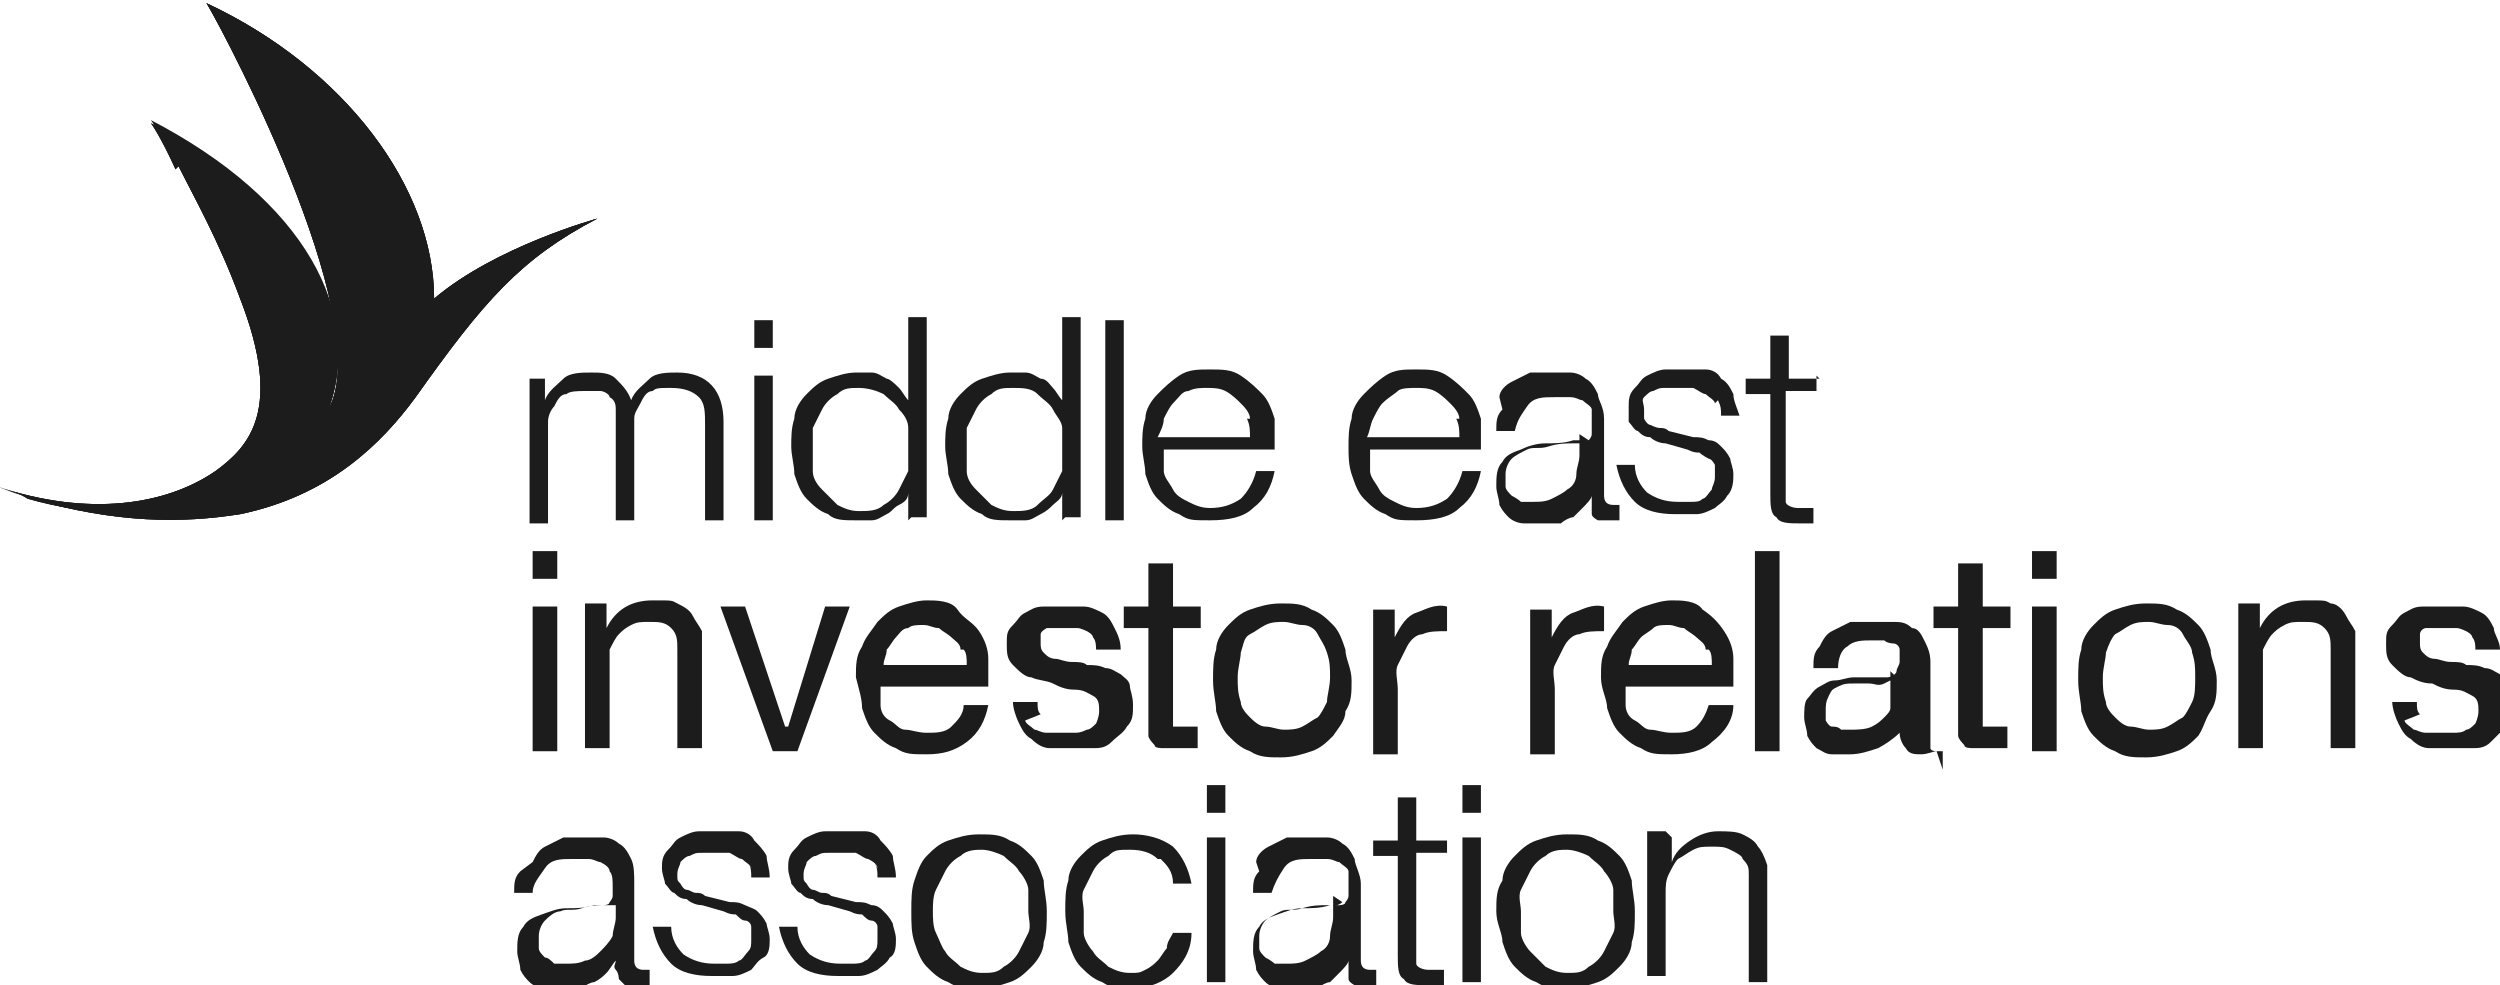 <svg xmlns="http://www.w3.org/2000/svg" xmlns:xlink="http://www.w3.org/1999/xlink" viewBox="0 0 81.2 32"><defs><style>      .cls-1 {        fill: #1c1c1c;      }      .cls-2 {        clip-path: url(#clippath-1);      }      .cls-3 {        clip-path: url(#clippath);      }    </style><clipPath id="clippath"><path class="cls-1" d="M10.8,13c-.9,2.3-5.5,4.4-9.8,3.2,2.8.8,4.9.8,6.8.5,2.9-.6,4.6-2.3,5.7-3.8,2.2-3.1,3.4-4.5,5.9-5.8,0,0-3.3.9-5.3,2.6,0-3.6-2.9-7.5-7.4-9.6C6.7,0,12,9.6,10.8,13h0Z"></path></clipPath><clipPath id="clippath-1"><path class="cls-1" d="M5.8,5.4c.5,1,1.3,2.4,2,4.3,1.4,3.6.3,4.8-.8,5.6-1.6,1.1-4.1,1.5-7.1.5.3.1.7.2,1,.4,3.8,1.1,8.4.2,9.7-2.7,1.3-3.2-.7-6.9-5.7-9.5,0,0,.3.4.8,1.5h0Z"></path></clipPath></defs><g><g id="Layer_2"><g id="Layer_1-2"><g><g><path class="cls-1" d="M17.7,12.2v.8h0c.1-.3.4-.5.6-.7.2-.2.6-.2.9-.2s.6,0,.8.2.4.4.5.7c.1-.3.4-.5.6-.7s.6-.2.9-.2c1,0,1.5.6,1.5,1.6v3.2h-.6v-3.1c0-.4,0-.7-.2-.9s-.5-.3-.9-.3-.5,0-.6.1c-.2,0-.3.2-.4.4-.1.2-.2.3-.2.5s0,.4,0,.6v2.7h-.6v-3.2c0-.2,0-.3,0-.4,0-.1,0-.3-.2-.4,0-.1-.2-.2-.3-.2-.1,0-.3,0-.5,0s-.5,0-.6.1c-.2,0-.3.2-.4.4-.1.1-.2.3-.2.5,0,.2,0,.4,0,.7v2.6h-.6v-4.7h.5,0Z"></path><path class="cls-1" d="M25.1,11.3h-.6v-.9h.6v.9ZM25.1,16.9h-.6v-4.7h.6v4.7Z"></path><path class="cls-1" d="M29.5,16.9v-.9h0c0,.2-.1.3-.3.4s-.2.2-.4.3-.3.2-.5.2c-.2,0-.3,0-.5,0-.4,0-.7,0-.9-.2-.3-.1-.5-.3-.7-.5-.2-.2-.3-.5-.4-.8,0-.3-.1-.6-.1-.9s0-.6.1-.9c0-.3.2-.6.4-.8.2-.2.4-.4.7-.5.3-.1.6-.2.9-.2s.4,0,.5,0c.2,0,.3.1.5.2.1,0,.3.2.4.3.1.1.2.3.3.4h0v-2.7h.6v6.5h-.5,0ZM26.4,15.3c0,.2.1.4.3.6s.3.3.5.5c.2.1.4.2.7.2s.6,0,.8-.2c.2-.1.4-.3.5-.5.1-.2.2-.4.3-.6,0-.2,0-.5,0-.7s0-.5,0-.7c0-.2-.1-.4-.3-.6-.1-.2-.3-.3-.5-.5-.2-.1-.5-.2-.8-.2s-.5,0-.7.2c-.2.1-.4.3-.5.5-.1.2-.2.4-.3.6,0,.2,0,.5,0,.7s0,.5,0,.7"></path><path class="cls-1" d="M34.5,16.9v-.9h0c0,.2-.2.3-.3.4s-.2.2-.4.3-.3.2-.5.2c-.2,0-.3,0-.5,0-.4,0-.7,0-.9-.2-.3-.1-.5-.3-.7-.5s-.3-.5-.4-.8c0-.3-.1-.6-.1-.9s0-.6.1-.9c0-.3.2-.6.4-.8s.4-.4.7-.5c.3-.1.6-.2.9-.2s.3,0,.5,0c.2,0,.3.1.5.2.2,0,.3.2.4.3.1.1.2.3.3.4h0v-2.7h.6v6.5h-.5,0ZM31.4,15.3c0,.2.1.4.3.6s.3.3.5.5c.2.1.4.2.7.2s.6,0,.8-.2.4-.3.5-.5c.1-.2.2-.4.3-.6,0-.2,0-.5,0-.7s0-.5,0-.7c0-.2-.2-.4-.3-.6-.1-.2-.3-.3-.5-.5s-.5-.2-.8-.2-.5,0-.7.2c-.2.1-.4.3-.5.5-.1.2-.2.4-.3.6,0,.2,0,.5,0,.7s0,.5,0,.7"></path><rect class="cls-1" x="35.9" y="10.4" width=".6" height="6.5"></rect><path class="cls-1" d="M37.8,15.3c0,.2.2.4.3.6.1.2.3.3.5.4s.4.2.7.2c.4,0,.7-.1,1-.3.2-.2.4-.5.5-.9h.6c-.1.5-.3.9-.7,1.2-.3.3-.8.4-1.4.4s-.7,0-1-.2c-.3-.1-.5-.3-.7-.5-.2-.2-.3-.5-.4-.8,0-.3-.1-.6-.1-.9s0-.6.1-.9c0-.3.2-.6.4-.8.2-.2.4-.4.7-.6s.6-.2,1-.2.7,0,1,.2.5.4.7.6c.2.2.3.5.4.8,0,.3,0,.6,0,1h-3.6c0,.2,0,.4,0,.6M40.6,13.6c0-.2-.2-.4-.3-.5s-.3-.3-.5-.4-.4-.1-.6-.1-.4,0-.6.1c-.2,0-.3.2-.5.4-.1.1-.2.3-.3.5,0,.2-.1.4-.2.6h3c0-.2,0-.4-.1-.6"></path><path class="cls-1" d="M44.5,15.3c0,.2.2.4.3.6.1.2.3.3.5.4s.4.2.7.2c.4,0,.7-.1,1-.3.2-.2.4-.5.5-.9h.6c-.1.5-.3.9-.7,1.2-.3.3-.8.4-1.4.4s-.7,0-1-.2c-.3-.1-.5-.3-.7-.5-.2-.2-.3-.5-.4-.8s-.1-.6-.1-.9,0-.6.1-.9c0-.3.2-.6.4-.8.2-.2.4-.4.7-.6s.6-.2,1-.2.7,0,1,.2.5.4.7.6c.2.2.3.5.4.8,0,.3,0,.6,0,1h-3.6c0,.2,0,.4,0,.6M47.4,13.6c0-.2-.2-.4-.3-.5-.1-.1-.3-.3-.5-.4s-.4-.1-.6-.1-.5,0-.6.1-.3.2-.5.4c-.1.1-.2.3-.3.5s-.1.4-.2.6h3c0-.2,0-.4-.1-.6"></path><path class="cls-1" d="M48.7,12.9c0-.2.2-.4.4-.5.2-.1.4-.2.6-.3.2,0,.5,0,.7,0s.4,0,.6,0,.4.1.5.2c.2.1.3.3.4.5,0,.2.2.4.2.8v2.5c0,.2.1.3.3.3s.1,0,.2,0v.5c0,0-.1,0-.2,0h-.2c-.2,0-.3,0-.3,0,0,0-.2-.1-.2-.2,0,0,0-.2,0-.3,0-.1,0-.2,0-.3h0c0,.1-.2.3-.3.4-.1.1-.2.2-.3.3-.1,0-.3.1-.4.2-.2,0-.4,0-.6,0s-.4,0-.6,0c-.2,0-.4-.1-.5-.2-.1-.1-.2-.2-.3-.4,0-.2-.1-.4-.1-.6,0-.3,0-.6.2-.8.1-.2.3-.3.6-.4.2-.1.5-.2.8-.2.3,0,.6,0,.9-.1.1,0,.2,0,.3,0s.2,0,.2,0c0,0,.1-.1.1-.2s0-.2,0-.3c0-.2,0-.4,0-.5,0-.1-.2-.2-.3-.3-.1,0-.2-.1-.4-.1-.2,0-.3,0-.5,0-.4,0-.7,0-.9.3s-.3.4-.4.8h-.6c0-.3,0-.5.2-.7M51.6,14.3c0,0-.1.1-.2.1,0,0-.2,0-.3,0-.2,0-.5,0-.8.1s-.5,0-.7.1-.4.2-.5.3c-.1.1-.2.3-.2.5s0,.3,0,.4c0,.1.1.2.2.3,0,0,.2.1.3.2.1,0,.3,0,.4,0,.2,0,.4,0,.6-.1s.4-.2.5-.3c.2-.1.3-.3.3-.5,0-.2.1-.4.1-.6v-.7h0Z"></path><path class="cls-1" d="M55.7,13.1c0-.1-.2-.2-.3-.3-.1,0-.2-.1-.4-.2-.1,0-.3,0-.5,0s-.2,0-.4,0-.2,0-.4.1c-.1,0-.2.1-.3.2s0,.2,0,.4,0,.2,0,.3c0,0,.1.2.2.2,0,0,.2.1.3.1s.2,0,.3.1l.8.2c.2,0,.3,0,.5.1.2,0,.3.1.4.2.1.1.2.2.3.4,0,.1.1.3.1.5s0,.5-.2.7c-.1.2-.3.3-.4.4-.2.1-.4.2-.6.2-.2,0-.4,0-.7,0-.5,0-1-.1-1.3-.4s-.5-.7-.6-1.2h.6c0,.4.2.7.4.9.3.2.6.3,1,.3s.3,0,.4,0c.2,0,.3,0,.4-.1.1,0,.2-.2.3-.3,0-.1.1-.2.1-.4s0-.2,0-.4c0,0-.1-.2-.2-.2,0,0-.2-.1-.3-.2-.1,0-.2,0-.4-.1l-.7-.2c-.2,0-.4-.1-.5-.2-.2,0-.3-.1-.4-.2-.1,0-.2-.2-.3-.3,0-.1,0-.3,0-.5s0-.4.2-.6.2-.3.4-.4c.2-.1.4-.2.6-.2.2,0,.4,0,.6,0s.5,0,.7,0c.2,0,.4.1.5.3.2.1.3.3.4.5,0,.2.1.4.2.7h-.6c0-.2,0-.3-.1-.5"></path><path class="cls-1" d="M59,12.2v.5h-1v3.2c0,.2,0,.3,0,.4,0,.1.2.2.4.2.2,0,.3,0,.5,0v.5c0,0-.2,0-.2,0h-.2c-.4,0-.7,0-.8-.2-.2-.1-.2-.4-.2-.8v-3.2h-.8v-.5h.8v-1.4h.6v1.4h1,0Z"></path><path class="cls-1" d="M17.3,17.9h.8v.9h-.8v-.9ZM18.1,24.4h-.8v-4.7h.8v4.7Z"></path><path class="cls-1" d="M19.7,19.7v.7h0c.3-.6.8-.9,1.5-.9s.6,0,.8.1.4.2.5.4.2.3.3.5c0,.2,0,.4,0,.7v3.1h-.8v-3.2c0-.3,0-.5-.2-.7s-.4-.2-.7-.2-.4,0-.6.1-.3.2-.4.3-.2.3-.3.5c0,.2,0,.4,0,.6v2.6h-.8v-4.7h.7,0Z"></path><polygon class="cls-1" points="25.1 24.4 23.4 19.7 24.2 19.7 25.5 23.6 25.6 23.6 26.8 19.7 27.6 19.7 25.9 24.4 25.1 24.4"></polygon><path class="cls-1" d="M31.4,24.1c-.4.3-.8.4-1.3.4s-.7,0-1-.2c-.3-.1-.5-.3-.7-.5-.2-.2-.3-.5-.4-.8,0-.3-.1-.6-.2-1,0-.4,0-.7.2-1,.1-.3.3-.5.5-.8.2-.2.4-.4.7-.5s.6-.2.9-.2.8,0,1,.3.5.4.7.7c.2.3.3.6.3.9,0,.3,0,.6,0,.9h-3.5c0,.2,0,.4,0,.6s.1.4.3.5.3.3.5.3c.2,0,.4.1.7.1s.6,0,.8-.2.4-.4.4-.7h.8c-.1.5-.3.9-.7,1.2M31.2,21.1c0-.2-.2-.3-.3-.4s-.3-.2-.4-.3c-.2,0-.3-.1-.5-.1s-.4,0-.5.1c-.2,0-.3.2-.4.3s-.2.3-.3.4c0,.2-.1.3-.1.5h2.7c0-.2,0-.4-.1-.5"></path><path class="cls-1" d="M33.3,23.4c0,.1.2.2.3.3.1,0,.2.1.4.1.2,0,.3,0,.5,0s.2,0,.4,0c.1,0,.2,0,.4-.1.1,0,.2-.1.3-.2,0,0,.1-.2.1-.4s0-.4-.2-.5c-.2-.1-.3-.2-.6-.2s-.5-.1-.7-.2-.5-.1-.7-.2c-.2,0-.4-.2-.6-.4s-.2-.4-.2-.7,0-.4.2-.6.2-.3.4-.4.3-.2.6-.2c.2,0,.4,0,.6,0s.5,0,.7,0,.4.1.6.2c.2.1.3.3.4.5s.2.4.2.7h-.8c0-.1,0-.3-.1-.4,0-.1-.2-.2-.2-.2s-.2-.1-.3-.1c-.1,0-.2,0-.4,0s-.2,0-.3,0c-.1,0-.2,0-.3,0,0,0-.2.1-.2.2s0,.2,0,.3,0,.2.1.3.2.2.4.2c.1,0,.3.1.5.1.2,0,.4,0,.5.1.2,0,.4,0,.6.1.2,0,.3.1.5.2.1.1.3.2.3.4,0,.1.1.3.1.6s0,.5-.2.7c-.1.2-.3.3-.5.5s-.4.2-.6.2c-.2,0-.5,0-.7,0s-.5,0-.7,0c-.2,0-.4-.1-.6-.3-.2-.1-.3-.3-.4-.5-.1-.2-.2-.5-.2-.7h.8c0,.2,0,.3.1.4"></path><path class="cls-1" d="M39,19.7v.7h-.9v2.9c0,0,0,.2,0,.2,0,0,0,.1,0,.1,0,0,0,0,.2,0s.2,0,.3,0h.3v.7h-.6c-.2,0-.4,0-.5,0s-.3,0-.3-.1c0,0-.2-.2-.2-.3,0-.1,0-.3,0-.5v-3h-.8v-.7h.8v-1.4h.8v1.4s.9,0,.9,0Z"></path><path class="cls-1" d="M39.5,21.1c0-.3.2-.6.4-.8.2-.2.4-.4.7-.5.3-.1.6-.2,1-.2s.7,0,1,.2c.3.1.5.3.7.5.2.2.3.5.4.8,0,.3.2.6.2,1s0,.7-.2,1c0,.3-.2.5-.4.8-.2.2-.4.4-.7.5-.3.1-.6.2-1,.2s-.7,0-1-.2c-.3-.1-.5-.3-.7-.5-.2-.2-.3-.5-.4-.8,0-.3-.1-.6-.1-1s0-.7.1-1M40.3,22.8c0,.2.2.4.3.5.1.1.3.3.5.3s.4.1.6.1.4,0,.6-.1.3-.2.5-.3c.1-.1.2-.3.3-.5,0-.2.1-.5.1-.8s0-.5-.1-.8-.2-.4-.3-.6-.3-.3-.5-.3c-.2,0-.4-.1-.6-.1s-.4,0-.6.1-.3.2-.5.3-.2.3-.3.6c0,.2-.1.5-.1.8s0,.5.1.8"></path><path class="cls-1" d="M45.3,19.7v1h0c.2-.4.4-.7.7-.8s.6-.3,1-.2v.8c-.3,0-.6,0-.8.1-.2,0-.4.2-.5.4-.1.2-.2.4-.3.6s0,.5,0,.8v2.1h-.8v-4.7h.7Z"></path><path class="cls-1" d="M50.4,19.7v1h0c.2-.4.4-.7.7-.8s.6-.3,1-.2v.8c-.3,0-.6,0-.8.1-.2,0-.4.2-.5.4-.1.2-.2.4-.3.6s0,.5,0,.8v2.1h-.8v-4.7h.7Z"></path><path class="cls-1" d="M55.6,24.1c-.3.3-.8.4-1.3.4s-.7,0-1-.2c-.3-.1-.5-.3-.7-.5-.2-.2-.3-.5-.4-.8,0-.3-.2-.6-.2-1,0-.4,0-.7.2-1,.1-.3.3-.5.5-.8.2-.2.4-.4.7-.5s.6-.2.9-.2.8,0,1,.3c.3.2.5.4.7.7.2.3.3.6.3.9,0,.3,0,.6,0,.9h-3.5c0,.2,0,.4,0,.6s.1.4.3.5.3.3.5.3.4.1.7.1.6,0,.8-.2.3-.4.4-.7h.8c0,.5-.3.9-.7,1.2M55.4,21.1c0-.2-.2-.3-.3-.4s-.3-.2-.4-.3c-.2,0-.3-.1-.5-.1s-.4,0-.5.1-.3.2-.4.3-.2.3-.3.4c0,.2-.1.3-.1.5h2.7c0-.2,0-.4-.1-.5"></path><rect class="cls-1" x="57" y="17.9" width=".8" height="6.5"></rect><path class="cls-1" d="M62.9,24.4c-.1,0-.3.1-.5.1s-.4,0-.5-.2c-.1-.1-.2-.3-.2-.5-.2.2-.5.4-.7.5-.3.1-.6.2-.9.2s-.4,0-.6,0-.3-.1-.5-.2c-.1-.1-.2-.2-.3-.4,0-.2-.1-.4-.1-.6s0-.5.1-.6.2-.3.4-.4c.2-.1.3-.2.5-.2.2,0,.4-.1.6-.1.2,0,.4,0,.6,0s.4,0,.5,0,.3-.1.3-.2.1-.2.1-.3,0-.3,0-.4c0-.1-.1-.2-.2-.2,0,0-.2,0-.3-.1-.1,0-.2,0-.4,0-.3,0-.6,0-.8.2-.2.1-.3.4-.3.7h-.8c0-.3,0-.5.2-.7.1-.2.2-.4.4-.5.2-.1.4-.2.6-.3.2,0,.5,0,.8,0s.4,0,.6,0c.2,0,.4,0,.6.2.2,0,.3.2.4.4s.2.4.2.7v2.4c0,.2,0,.3,0,.4,0,0,0,.1.2.1s.2,0,.2,0v.6h0ZM61.6,22c0,0-.2.1-.4.2s-.3,0-.5,0c-.2,0-.3,0-.5,0-.2,0-.3,0-.5.1s-.2.1-.3.3-.1.3-.1.5,0,.2,0,.3c0,0,.1.2.2.2s.2,0,.3.1c.1,0,.2,0,.3,0,.2,0,.5,0,.7-.1s.3-.2.4-.3c.1-.1.2-.2.2-.3s0-.2,0-.4v-.8h0Z"></path><path class="cls-1" d="M65.3,19.7v.7h-.9v2.9c0,0,0,.2,0,.2,0,0,0,.1,0,.1,0,0,0,0,.2,0s.2,0,.3,0h.3v.7h-.6c-.2,0-.4,0-.5,0s-.3,0-.3-.1c0,0-.2-.2-.2-.3,0-.1,0-.3,0-.5v-3h-.8v-.7h.8v-1.4h.8v1.4h.9,0Z"></path><path class="cls-1" d="M66,17.9h.8v.9h-.8v-.9ZM66.8,24.4h-.8v-4.7h.8v4.7Z"></path><path class="cls-1" d="M67.6,21.1c0-.3.2-.6.4-.8.2-.2.4-.4.7-.5.3-.1.6-.2,1-.2s.7,0,1,.2c.3.1.5.3.7.5.2.2.3.5.4.8,0,.3.2.6.2,1s0,.7-.2,1-.2.5-.4.8c-.2.2-.4.4-.7.5-.3.1-.6.2-1,.2s-.7,0-1-.2c-.3-.1-.5-.3-.7-.5-.2-.2-.3-.5-.4-.8,0-.3-.1-.6-.1-1s0-.7.1-1M68.4,22.8c0,.2.2.4.3.5.1.1.3.3.5.3s.4.1.6.1.4,0,.6-.1.3-.2.5-.3c.1-.1.2-.3.3-.5s.1-.5.1-.8,0-.5-.1-.8c0-.2-.2-.4-.3-.6s-.3-.3-.5-.3c-.2,0-.4-.1-.6-.1s-.4,0-.6.1-.3.2-.5.3c-.1.1-.2.3-.3.6,0,.2-.1.5-.1.8s0,.5.1.8"></path><path class="cls-1" d="M73.4,19.7v.7h0c.3-.6.8-.9,1.5-.9s.6,0,.8.1c.2,0,.4.2.5.4s.2.3.3.5c0,.2,0,.4,0,.7v3.1h-.8v-3.2c0-.3,0-.5-.2-.7-.2-.2-.4-.2-.7-.2s-.4,0-.6.1-.3.2-.4.3-.2.3-.3.5c0,.2,0,.4,0,.6v2.6h-.8v-4.7h.7,0Z"></path><path class="cls-1" d="M78.1,23.4c0,.1.2.2.3.3.1,0,.2.1.4.1.2,0,.3,0,.5,0s.2,0,.4,0c.1,0,.3,0,.4-.1.1,0,.2-.1.3-.2,0,0,.1-.2.1-.4s0-.4-.2-.5-.3-.2-.6-.2-.5-.1-.7-.2c-.3,0-.5-.1-.7-.2-.2,0-.4-.2-.6-.4s-.2-.4-.2-.7,0-.4.2-.6.2-.3.4-.4c.2-.1.3-.2.6-.2s.4,0,.6,0,.5,0,.7,0,.4.1.6.2c.2.1.3.3.4.5,0,.2.2.4.2.7h-.8c0-.1,0-.3-.1-.4,0-.1-.2-.2-.2-.2s-.2-.1-.3-.1-.2,0-.4,0-.2,0-.3,0c-.1,0-.2,0-.3,0s-.2.1-.2.2,0,.2,0,.3,0,.2.1.3.2.2.4.2c.1,0,.3.1.5.1.2,0,.4,0,.5.1.2,0,.4,0,.6.1.2,0,.3.1.5.2s.3.2.3.4c0,.1.1.3.1.6s0,.5-.2.7-.3.3-.5.5-.4.2-.6.2-.5,0-.7,0-.5,0-.7,0c-.2,0-.4-.1-.6-.3-.2-.1-.3-.3-.4-.5-.1-.2-.2-.5-.2-.7h.8c0,.2,0,.3.1.4"></path><path class="cls-1" d="M17.3,28c.1-.2.2-.4.4-.5.2-.1.4-.2.6-.3.2,0,.5,0,.7,0s.4,0,.6,0c.2,0,.4.1.5.2.2.1.3.3.4.5.1.2.1.5.1.8v2.5c0,.2.1.3.3.3s.1,0,.2,0v.5c0,0-.1,0-.2,0h-.2c-.1,0-.3,0-.4,0,0,0-.1-.1-.2-.2,0,0,0-.2-.1-.3s0-.2,0-.3h0c-.1.1-.2.3-.3.4-.1.1-.2.2-.4.3-.1,0-.3.1-.4.2-.2,0-.4,0-.6,0s-.4,0-.6,0-.4-.1-.5-.2-.2-.2-.3-.4c0-.2-.1-.4-.1-.6,0-.3,0-.6.2-.8.1-.2.3-.3.6-.4s.5-.2.8-.2.6,0,.9-.1c.1,0,.2,0,.3,0,0,0,.2,0,.2-.1,0,0,.1-.1.1-.2,0,0,0-.2,0-.3,0-.2,0-.4-.1-.5,0-.1-.1-.2-.3-.3-.1,0-.2-.1-.4-.1-.1,0-.3,0-.5,0-.4,0-.7,0-.9.3s-.4.5-.4.8h-.6c0-.3,0-.5.2-.7M20.2,29.3c0,0-.1.1-.2.1-.1,0-.2,0-.3,0-.2,0-.5,0-.8.1s-.5,0-.7.1c-.2,0-.4.2-.5.3-.1.1-.2.3-.2.5s0,.3,0,.4c0,.1.1.2.2.3.1,0,.2.1.3.2.1,0,.3,0,.4,0,.2,0,.4,0,.6-.1.2,0,.4-.2.5-.3.1-.1.3-.3.4-.5,0-.2.1-.4.1-.6v-.7h0Z"></path><path class="cls-1" d="M24.4,28.2c0-.1-.2-.2-.3-.3-.1,0-.2-.1-.4-.2-.1,0-.3,0-.5,0s-.2,0-.4,0-.2,0-.4.1c-.1,0-.2.1-.3.2,0,.1-.1.2-.1.4s0,.2.1.3c0,0,.1.2.2.2s.2.1.3.1c.1,0,.2,0,.3.1l.8.2c.2,0,.3,0,.5.1s.3.1.4.2c.1.1.2.2.3.4,0,.1.1.3.1.5s0,.5-.2.6-.3.3-.4.4c-.2.1-.4.2-.6.2-.2,0-.4,0-.7,0-.5,0-1-.1-1.3-.4s-.5-.7-.6-1.2h.6c0,.4.2.7.4.9.3.2.6.3,1,.3s.3,0,.4,0c.1,0,.3,0,.4-.1.1,0,.2-.2.3-.3s.1-.2.1-.4,0-.3,0-.4-.1-.2-.2-.2-.2-.1-.3-.2c-.1,0-.2,0-.4-.1l-.7-.2c-.2,0-.4-.1-.5-.2-.2,0-.3-.1-.4-.2-.1,0-.2-.2-.3-.3,0-.1-.1-.3-.1-.5s0-.4.2-.6.2-.3.4-.4.4-.2.6-.2.4,0,.6,0,.5,0,.7,0c.2,0,.4.1.5.3.1.1.3.3.4.5,0,.2.1.4.1.7h-.6c0-.2,0-.3-.1-.5"></path><path class="cls-1" d="M28.5,28.2c0-.1-.1-.2-.3-.3-.1,0-.2-.1-.4-.2-.1,0-.3,0-.5,0s-.2,0-.4,0-.2,0-.4.1c-.1,0-.2.1-.3.2,0,.1-.1.2-.1.4s0,.2.1.3c0,0,.1.2.2.2s.2.1.3.1c.1,0,.2,0,.3.1l.8.2c.2,0,.3,0,.5.1.2,0,.3.1.4.2s.2.2.3.4c0,.1.1.3.1.5s0,.5-.2.6c-.1.2-.3.3-.4.4-.2.1-.4.2-.6.2-.2,0-.4,0-.7,0-.5,0-1-.1-1.3-.4s-.5-.7-.6-1.2h.6c0,.4.2.7.4.9.3.2.6.3,1,.3s.3,0,.4,0c.1,0,.3,0,.4-.1.1,0,.2-.2.3-.3s.1-.2.1-.4,0-.3,0-.4-.1-.2-.2-.2-.2-.1-.3-.2c-.1,0-.2,0-.4-.1l-.7-.2c-.2,0-.4-.1-.5-.2-.2,0-.3-.1-.4-.2-.1,0-.2-.2-.3-.3,0-.1-.1-.3-.1-.5s0-.4.2-.6.2-.3.4-.4.4-.2.6-.2.4,0,.6,0,.5,0,.7,0c.2,0,.4.1.5.3.1.1.3.3.4.5,0,.2.1.4.1.7h-.6c0-.2,0-.3-.1-.5"></path><path class="cls-1" d="M32.8,27.3c.3.1.5.3.7.5.2.2.3.5.4.8,0,.3.1.6.1,1s0,.7-.1,1c0,.3-.2.6-.4.8-.2.2-.4.4-.7.5-.3.1-.6.2-1,.2s-.7,0-1-.2c-.3-.1-.5-.3-.7-.5-.2-.2-.3-.5-.4-.8-.1-.3-.1-.6-.1-1s0-.7.1-1,.2-.6.4-.8c.2-.2.4-.4.7-.5.3-.1.6-.2,1-.2s.7,0,1,.2M31.2,27.8c-.2.1-.4.3-.5.5-.1.2-.2.4-.3.6s-.1.5-.1.7,0,.5.1.7.2.5.3.6c.1.2.3.3.5.5.2.1.4.2.7.2s.5,0,.7-.2c.2-.1.4-.3.5-.5.1-.2.2-.4.3-.6s0-.5,0-.7,0-.5,0-.7-.2-.5-.3-.6c-.1-.2-.3-.3-.5-.5-.2-.1-.5-.2-.7-.2s-.5,0-.7.2"></path><path class="cls-1" d="M37.6,27.9c-.2-.2-.5-.3-.9-.3s-.5,0-.7.2c-.2.1-.4.3-.5.5-.1.2-.2.4-.3.6s0,.5,0,.7,0,.5,0,.7.2.5.3.6c.1.2.3.3.5.5.2.1.4.2.7.2s.3,0,.5-.1.3-.2.4-.3.2-.3.3-.4c0-.2.1-.3.2-.5h.6c0,.6-.3,1-.6,1.3s-.8.5-1.3.5-.7,0-1-.2c-.3-.1-.5-.3-.7-.5-.2-.2-.3-.5-.4-.8,0-.3-.1-.6-.1-1s0-.7.1-1c0-.3.2-.6.4-.8.2-.2.4-.4.7-.5.3-.1.6-.2,1-.2s.9.1,1.3.4c.3.3.5.7.6,1.2h-.6c0-.4-.2-.6-.4-.8"></path><path class="cls-1" d="M39.8,26.4h-.6v-.9h.6v.9ZM39.8,31.9h-.6v-4.7h.6v4.7Z"></path><path class="cls-1" d="M40.8,28c0-.2.2-.4.4-.5.2-.1.4-.2.6-.3.2,0,.5,0,.7,0s.4,0,.6,0c.2,0,.4.1.5.2.2.1.3.3.4.5,0,.2.2.5.2.8v2.5c0,.2.1.3.3.3s.1,0,.2,0v.5c0,0-.1,0-.2,0h-.2c-.1,0-.3,0-.3,0,0,0-.2-.1-.2-.2s0-.2,0-.3c0-.1,0-.2,0-.3h0c0,.1-.2.3-.3.4-.1.1-.2.2-.3.3-.1,0-.3.1-.4.2-.2,0-.4,0-.6,0s-.4,0-.6,0c-.2,0-.4-.1-.5-.2s-.2-.2-.3-.4c0-.2-.1-.4-.1-.6,0-.3,0-.6.2-.8.1-.2.3-.3.6-.4s.5-.2.8-.2.6,0,.9-.1c.1,0,.2,0,.3,0,0,0,.2,0,.2-.1,0,0,.1-.1.1-.2s0-.2,0-.3c0-.2,0-.4,0-.5,0-.1-.2-.2-.3-.3-.1,0-.2-.1-.4-.1-.2,0-.3,0-.5,0-.4,0-.7,0-.9.3s-.3.5-.4.8h-.6c0-.3,0-.5.2-.7M43.6,29.3c0,0-.1.1-.2.1,0,0-.2,0-.3,0-.2,0-.5,0-.8.1s-.5,0-.7.1-.4.2-.5.3c-.1.1-.2.3-.2.5s0,.3,0,.4c0,.1.1.2.2.3,0,0,.2.1.3.2.1,0,.3,0,.4,0,.2,0,.4,0,.6-.1s.4-.2.5-.3c.2-.1.3-.3.3-.5,0-.2.1-.4.1-.6v-.7h0Z"></path><path class="cls-1" d="M47,27.2v.5h-1v3.2c0,.2,0,.3,0,.4,0,.1.2.2.4.2.2,0,.3,0,.5,0v.5h-.5c-.4,0-.7,0-.8-.2-.2-.1-.2-.4-.2-.8v-3.2h-.8v-.5h.8v-1.4h.6v1.4h1,0Z"></path><path class="cls-1" d="M48.1,26.4h-.6v-.9h.6v.9ZM48.1,31.9h-.6v-4.7h.6v4.7Z"></path><path class="cls-1" d="M51.9,27.3c.3.1.5.3.7.5.2.2.3.5.4.8,0,.3.1.6.1,1s0,.7-.1,1c0,.3-.2.6-.4.8s-.4.4-.7.5c-.3.1-.6.2-1,.2s-.7,0-1-.2c-.3-.1-.5-.3-.7-.5-.2-.2-.3-.5-.4-.8,0-.3-.2-.6-.2-1s0-.7.2-1c0-.3.2-.6.4-.8.2-.2.4-.4.7-.5.3-.1.6-.2,1-.2s.7,0,1,.2M50.2,27.8c-.2.1-.4.3-.5.5-.1.2-.2.4-.3.6s0,.5,0,.7,0,.5,0,.7.2.5.3.6.3.3.5.5c.2.1.4.2.7.2s.5,0,.7-.2c.2-.1.4-.3.5-.5.1-.2.2-.4.3-.6s0-.5,0-.7,0-.5,0-.7-.2-.5-.3-.6c-.1-.2-.3-.3-.5-.5-.2-.1-.5-.2-.7-.2s-.5,0-.7.2"></path><path class="cls-1" d="M54.3,27.2v.8h0c.1-.3.3-.5.6-.7.3-.2.6-.3.9-.3s.6,0,.8.1.4.2.5.4c.1.1.2.3.3.6,0,.2,0,.5,0,.8v3h-.6v-2.9c0-.2,0-.4,0-.6,0-.2,0-.3-.2-.5,0-.1-.2-.2-.4-.3s-.3-.1-.6-.1-.4,0-.6.1-.3.2-.5.3c-.1.1-.2.3-.3.5s-.1.4-.1.6v2.7h-.6v-4.7h.6,0Z"></path></g><g><path class="cls-1" d="M10.8,13c-.9,2.3-5.5,4.4-9.8,3.2,2.8.8,4.9.8,6.8.5,2.9-.6,4.6-2.3,5.7-3.8,2.2-3.1,3.4-4.5,5.9-5.8,0,0-3.3.9-5.3,2.6,0-3.6-2.9-7.5-7.4-9.6C6.7,0,12,9.6,10.8,13"></path><g><path class="cls-1" d="M10.8,13c-.9,2.3-5.5,4.4-9.8,3.2,2.8.8,4.9.8,6.8.5,2.9-.6,4.6-2.3,5.7-3.8,2.2-3.1,3.4-4.5,5.9-5.8,0,0-3.3.9-5.3,2.6,0-3.6-2.9-7.5-7.4-9.6C6.7,0,12,9.6,10.8,13h0Z"></path><g class="cls-3"><rect class="cls-1" x="-359.3" y="-158.2" width="716.8" height="475"></rect></g></g></g><g><path class="cls-1" d="M5.8,5.4c.5,1,1.3,2.4,2,4.3,1.4,3.6.3,4.8-.8,5.6-1.6,1.1-4.1,1.5-7.1.5h0c.3.1.7.3,1,.3,3.8,1.1,8.4.2,9.7-2.7,1.3-3.2-.7-6.9-5.7-9.5,0,0,.3.4.8,1.5"></path><g><path class="cls-1" d="M5.8,5.4c.5,1,1.3,2.4,2,4.3,1.4,3.6.3,4.8-.8,5.6-1.6,1.1-4.1,1.5-7.1.5.3.1.7.2,1,.4,3.8,1.1,8.4.2,9.7-2.7,1.3-3.2-.7-6.9-5.7-9.5,0,0,.3.4.8,1.5h0Z"></path><g class="cls-2"><rect class="cls-1" x="-359.3" y="-158.2" width="716.8" height="475"></rect></g></g></g></g></g></g></g></svg>